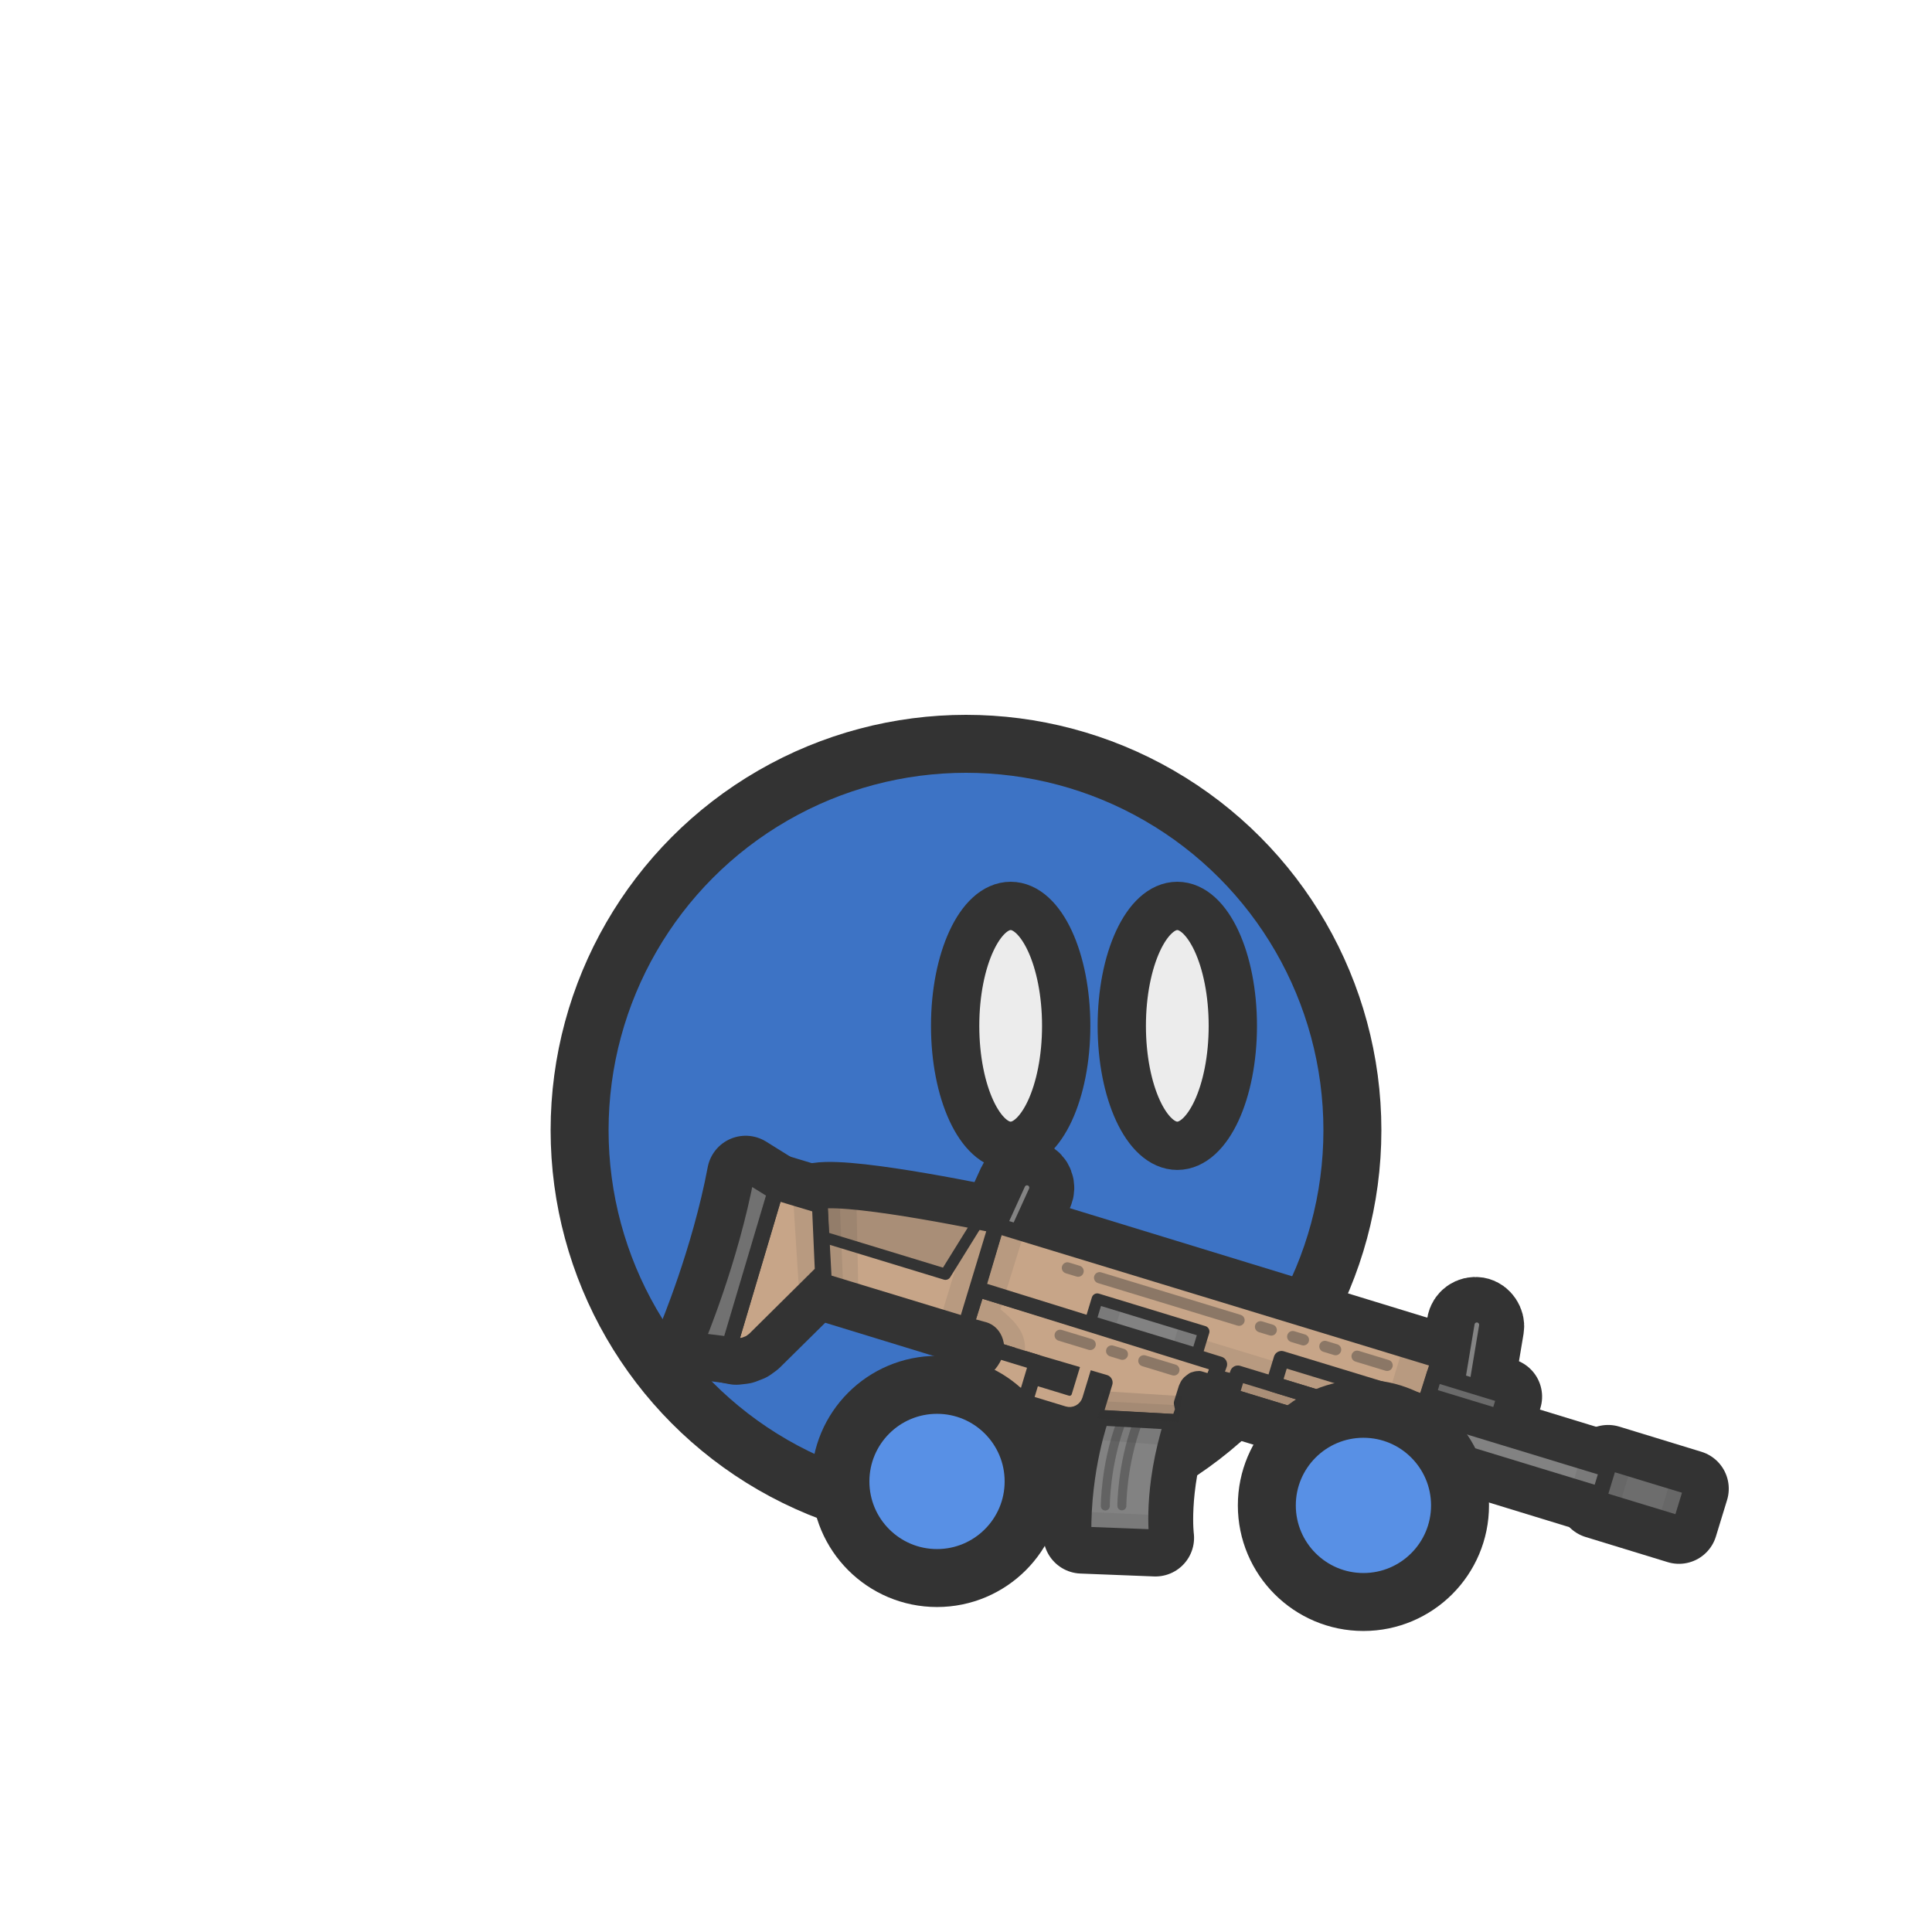 <?xml version="1.0" encoding="UTF-8" standalone="no"?>
<!-- Created with Inkscape (http://www.inkscape.org/) -->

<svg
   width="100mm"
   height="100mm"
   viewBox="0 0 100 100"
   version="1.1"
   id="svg1"
   inkscape:version="1.3 (0e150ed, 2023-07-21)"
   sodipodi:docname="pose-scar.svg"
   xmlns:inkscape="http://www.inkscape.org/namespaces/inkscape"
   xmlns:sodipodi="http://sodipodi.sourceforge.net/DTD/sodipodi-0.dtd"
   xmlns="http://www.w3.org/2000/svg"
   xmlns:svg="http://www.w3.org/2000/svg">
  <sodipodi:namedview
     id="namedview1"
     pagecolor="#ffffff"
     bordercolor="#666666"
     borderopacity="1.0"
     inkscape:showpageshadow="2"
     inkscape:pageopacity="0.0"
     inkscape:pagecheckerboard="0"
     inkscape:deskcolor="#d1d1d1"
     inkscape:document-units="mm"
     inkscape:zoom="0.89848817"
     inkscape:cx="171.39903"
     inkscape:cy="261.55047"
     inkscape:window-width="1440"
     inkscape:window-height="777"
     inkscape:window-x="0"
     inkscape:window-y="25"
     inkscape:window-maximized="1"
     inkscape:current-layer="g3" />
  <defs
     id="defs1" />
  <g
     inkscape:label="Layer 1"
     inkscape:groupmode="layer"
     id="layer1">
    <circle
       style="fill:#3d73c5;fill-opacity:1;stroke:#333333;stroke-width:3;stroke-linecap:round;stroke-linejoin:round;stroke-dasharray:none"
       id="path2"
       cx="50"
       cy="58.5"
       r="20" />
    <g
       id="g3"
       transform="translate(-0.313,4.029)"
       style="stroke-width:2.5;stroke-dasharray:none">
      <g
         id="g6">
        <ellipse
           style="fill:#ececec;fill-opacity:1;stroke:#333333;stroke-width:2.5;stroke-linecap:round;stroke-linejoin:round;stroke-dasharray:none"
           id="path3"
           cx="61.25"
           cy="49.069"
           rx="2.874"
           ry="6.208" />
        <ellipse
           style="fill:#ececec;fill-opacity:1;stroke:#333333;stroke-width:2.5;stroke-linecap:round;stroke-linejoin:round;stroke-dasharray:none"
           id="path3-0"
           cx="52.625"
           cy="49.069"
           rx="2.874"
           ry="6.208" />
      </g>
    </g>
    <g
       id="g4"
       transform="translate(-43.139,36.298)">
      <g
         id="g5"
         transform="matrix(0.111,0.034,-0.034,0.111,74.96,-15.61)">
        <path
           style="fill:none;fill-opacity:1;stroke:#333333;stroke-width:34.449;stroke-linecap:round;stroke-linejoin:round;stroke-miterlimit:4;stroke-dasharray:none;stroke-opacity:1"
           d="m 305.149,372.666 31.537,2.6e-4"
           id="path2535-7" />
        <rect
           style="fill:none;fill-opacity:1;fill-rule:evenodd;stroke:#333333;stroke-width:34.449;stroke-linecap:round;stroke-linejoin:round;stroke-miterlimit:4;stroke-dasharray:none;stroke-dashoffset:188.976;stroke-opacity:1"
           id="rect12463-8"
           width="9.068"
           height="36.937"
           x="442.168"
           y="339.249"
           ry="4.534"
           transform="rotate(-7.515)" />
        <rect
           style="fill:none;fill-opacity:1;fill-rule:evenodd;stroke:#333333;stroke-width:34.449;stroke-linecap:round;stroke-linejoin:round;stroke-miterlimit:4;stroke-dasharray:none;stroke-dashoffset:188.976;stroke-opacity:1"
           id="rect12463-1-7"
           width="9.068"
           height="36.937"
           x="-317.264"
           y="239.062"
           ry="4.534"
           transform="matrix(-0.991,-0.131,-0.131,0.991,0,0)" />
        <path
           style="fill:none;fill-opacity:1;stroke:#333333;stroke-width:34.449;stroke-linecap:butt;stroke-linejoin:round;stroke-miterlimit:4;stroke-dasharray:none;stroke-opacity:1"
           d="m 286.335,355.681 c 0,5.886 -2.478,8.828 -2.478,8.828 l -23.697,34.385 24.937,7.434 h 1.084 l 0.62,-0.155 1.704,-1.859 0.131,-0.62 -0.103,-0.274 -0.821,-1.197 -0.342,-0.479 -0.308,-0.718 v -1.129 l 0.103,-0.616 8.105,-13.713 0.513,-0.821 0.274,-0.308 0.513,-0.171 3.009,0.342 h 0.581 l 0.445,-0.308 0.205,-0.513 -0.068,-0.684 -1.573,-2.291 -0.445,-0.992 v -0.992 l 0.479,-0.821 3.317,-6.155 2.63,-0.155 -0.056,-16.021 z"
           id="path869-7"
           sodipodi:nodetypes="ccccccccccccccccccccccccccccccc" />
        <path
           style="fill:none;fill-opacity:1;stroke:#333333;stroke-width:34.449;stroke-linecap:butt;stroke-linejoin:round;stroke-miterlimit:4;stroke-dasharray:none;stroke-opacity:1"
           d="m 270.226,332.067 -0.237,-29.601 206.263,3.9e-4 -0.539,42.404 -83.475,6e-5 -0.808,-6.463 -8.613,0.326 0.319,-6.012 z"
           id="path2881-9"
           sodipodi:nodetypes="ccccccccc" />
        <path
           style="fill:none;fill-opacity:1;stroke:#333333;stroke-width:34.449;stroke-linecap:butt;stroke-linejoin:round;stroke-miterlimit:4;stroke-dasharray:none;stroke-opacity:1"
           d="m 347.371,422.969 c -8.976,-28.185 -7.693,-52.095 -7.693,-52.095 l 30.774,-7.497 c -0.332,31.642 8.65,51.22 8.65,51.22 z"
           id="path5997-1"
           sodipodi:nodetypes="ccccc" />
        <rect
           style="fill:none;fill-opacity:1;fill-rule:evenodd;stroke:#333333;stroke-width:34.449;stroke-linecap:round;stroke-linejoin:round;stroke-miterlimit:4;stroke-dasharray:none;stroke-dashoffset:188.976;stroke-opacity:1"
           id="rect11363-5"
           width="87.792"
           height="11.827"
           x="475.852"
           y="326.942"
           ry="0" />
        <rect
           style="fill:none;fill-opacity:1;fill-rule:evenodd;stroke:#333333;stroke-width:34.449;stroke-linecap:round;stroke-linejoin:round;stroke-miterlimit:4;stroke-dasharray:none;stroke-dashoffset:188.976;stroke-opacity:1"
           id="rect11621-5"
           width="38.257"
           height="17.003"
           x="562.377"
           y="323.842" />
        <rect
           style="fill:none;fill-opacity:1;fill-rule:evenodd;stroke:#333333;stroke-width:34.449;stroke-linecap:round;stroke-linejoin:round;stroke-miterlimit:4;stroke-dasharray:none;stroke-dashoffset:188.976;stroke-opacity:1"
           id="rect12125-5"
           width="32.831"
           height="9.854"
           x="476.204"
           y="308.966" />
        <path
           style="fill:none;fill-opacity:1;stroke:#333333;stroke-width:34.449;stroke-linecap:butt;stroke-linejoin:round;stroke-miterlimit:4;stroke-dasharray:none;stroke-opacity:1"
           d="m 270.048,348.805 -66.238,3.4e-4 -12.29,-33.708 c 14.383,-6.986 78.468,-12.631 78.468,-12.631 z"
           id="path12702-8"
           sodipodi:nodetypes="ccccc" />
        <path
           style="fill:none;fill-opacity:1;stroke:#333333;stroke-width:34.449;stroke-linecap:butt;stroke-linejoin:round;stroke-miterlimit:4;stroke-dasharray:none;stroke-opacity:1"
           d="m 202.062,344.893 -20.384,37.834 -1.468,1.957 -2.283,1.794 -2.609,1.142 -3.425,0.326 -0.489,-70.938 20.746,-0.076 z"
           id="path14655-2" />
        <path
           style="fill:none;fill-opacity:1;stroke:#333333;stroke-width:34.449;stroke-linecap:butt;stroke-linejoin:round;stroke-miterlimit:4;stroke-dasharray:none;stroke-opacity:1"
           d="m 156.958,313.165 c 4.345,38.745 0.362,77.31 0.362,77.31 l 14.573,-2.53 -0.489,-70.938 z"
           id="path15569-9" />
      </g>
      <path
         id="rect12463"
         style="fill:#848484;fill-rule:evenodd;stroke:#333333;stroke-width:0.813;stroke-linecap:round;stroke-linejoin:round;stroke-dashoffset:188.976"
         d="m 119.666,31.754 c 0.288,0.048 0.481,0.318 0.433,0.606 l -0.531,3.192 c -0.048,0.288 -0.318,0.481 -0.606,0.433 -0.288,-0.048 -0.481,-0.318 -0.433,-0.606 l 0.531,-3.192 c 0.048,-0.288 0.318,-0.481 0.606,-0.433 z" />
      <path
         id="rect12463-1"
         style="fill:#848484;fill-rule:evenodd;stroke:#333333;stroke-width:0.813;stroke-linecap:round;stroke-linejoin:round;stroke-dashoffset:188.976"
         d="m 96.513,24.696 c -0.265,-0.121 -0.576,-0.004 -0.697,0.261 l -1.34,2.945 c -0.121,0.265 -0.004,0.576 0.261,0.697 0.265,0.121 0.576,0.004 0.697,-0.261 l 1.34,-2.945 c 0.121,-0.265 0.004,-0.576 -0.261,-0.697 z" />
      <path
         style="fill:#c7a588;fill-opacity:1;stroke:#333333;stroke-width:0.813;stroke-linecap:butt;stroke-linejoin:round;stroke-miterlimit:4;stroke-dasharray:none;stroke-opacity:1"
         d="m 94.719,33.59 c 0.006,-0.922 -0.651,-1.06 -0.651,-1.06 l -0.926,-0.255 0.586,-1.853 12.541,3.823 -0.261,0.73 -0.078,0.089 -0.093,0.055 -0.095,0.04 -0.109,0.025 -0.086,-0.015 -0.332,-0.098 -0.137,0.009 -0.159,0.046 -0.102,0.074 -0.111,0.089 -0.082,0.102 -0.083,0.177 -0.238,0.76 0.069,0.343 -0.219,0.639 -4.385,-0.234 0.553,-1.813 -3.519,-1.036 z"
         id="path2125"
         sodipodi:nodetypes="ccccccccccccccccccccccccc" />
      <rect
         style="fill:none;stroke:#c7a588;stroke-width:0.581;stroke-dasharray:none;stroke-opacity:1"
         id="rect1"
         width="3.483"
         height="2.322"
         x="101.592"
         y="3.636"
         ry="0.407"
         transform="rotate(16.954)" />
      <path
         style="fill:#c7a588;fill-opacity:1;stroke:#333333;stroke-width:0.813;stroke-linecap:butt;stroke-linejoin:round;stroke-miterlimit:4;stroke-dasharray:none;stroke-opacity:1"
         d="m 93.73,30.422 0.976,-3.296 22.909,6.984 -1.496,4.691 -9.271,-2.826 0.129,-0.745 -0.968,-0.255 0.239,-0.657 z"
         id="path2881"
         sodipodi:nodetypes="ccccccccc" />
      <path
         id="rect3899"
         style="fill:#333333;fill-opacity:0.2;fill-rule:evenodd;stroke:#333333;stroke-width:0.813;stroke-linecap:round;stroke-linejoin:round;stroke-dashoffset:188.976"
         d="m 107.21,34.787 9.267,2.825 -0.361,1.184 -9.267,-2.825 z" />
      <path
         id="rect4859"
         style="fill:#828282;fill-rule:evenodd;stroke:#333333;stroke-width:0.581;stroke-linecap:round;stroke-linejoin:round;stroke-dashoffset:188.976"
         d="m 99.933,30.938 5.516,1.682 -0.35,1.149 -5.516,-1.682 z" />
      <path
         id="rect5446"
         style="fill:#333333;fill-opacity:0.1;fill-rule:evenodd;stroke:#333333;stroke-width:0.813;stroke-linecap:round;stroke-linejoin:round;stroke-dashoffset:188.976"
         d="m 109.47,34.034 7.41,2.259 -0.402,1.32 -7.41,-2.259 z" />
      <path
         id="rect5710"
         style="fill:#333333;fill-opacity:0.4;fill-rule:evenodd;stroke:#333333;stroke-width:0;stroke-linecap:round;stroke-linejoin:round;stroke-dashoffset:188.976"
         d="m 100.138,29.559 7.219,2.201 c 0.154,0.047 0.24,0.208 0.193,0.362 -0.047,0.154 -0.208,0.24 -0.362,0.193 l -7.219,-2.201 c -0.154,-0.047 -0.24,-0.208 -0.193,-0.362 0.047,-0.154 0.208,-0.24 0.362,-0.193 z" />
      <path
         id="rect5710-4"
         style="fill:#333333;fill-opacity:0.4;fill-rule:evenodd;stroke:#333333;stroke-width:0;stroke-linecap:round;stroke-linejoin:round;stroke-dashoffset:188.976"
         d="m 108.468,32.098 0.555,0.169 c 0.154,0.047 0.24,0.208 0.193,0.362 -0.047,0.154 -0.208,0.24 -0.362,0.193 l -0.555,-0.169 c -0.154,-0.047 -0.24,-0.208 -0.193,-0.362 0.047,-0.154 0.208,-0.24 0.362,-0.193 z" />
      <path
         id="rect5710-4-7"
         style="fill:#333333;fill-opacity:0.4;fill-rule:evenodd;stroke:#333333;stroke-width:0;stroke-linecap:round;stroke-linejoin:round;stroke-dashoffset:188.976"
         d="m 110.134,32.606 0.555,0.169 c 0.154,0.047 0.24,0.208 0.193,0.362 -0.047,0.154 -0.208,0.24 -0.362,0.193 l -0.555,-0.169 c -0.154,-0.047 -0.24,-0.208 -0.193,-0.362 0.047,-0.154 0.208,-0.24 0.362,-0.193 z" />
      <path
         id="rect5710-4-7-70"
         style="fill:#333333;fill-opacity:0.4;fill-rule:evenodd;stroke:#333333;stroke-width:0;stroke-linecap:round;stroke-linejoin:round;stroke-dashoffset:188.976"
         d="m 100.763,33.351 0.555,0.169 c 0.154,0.047 0.24,0.208 0.193,0.362 -0.047,0.154 -0.208,0.24 -0.362,0.193 l -0.555,-0.169 c -0.154,-0.047 -0.24,-0.208 -0.193,-0.362 0.047,-0.154 0.208,-0.24 0.362,-0.193 z" />
      <path
         id="rect5710-4-7-70-9"
         style="fill:#333333;fill-opacity:0.4;fill-rule:evenodd;stroke:#333333;stroke-width:0;stroke-linecap:round;stroke-linejoin:round;stroke-dashoffset:188.976"
         d="m 98.472,29.051 0.555,0.169 c 0.154,0.047 0.24,0.208 0.193,0.362 -0.047,0.154 -0.208,0.24 -0.362,0.193 l -0.555,-0.169 c -0.154,-0.047 -0.24,-0.208 -0.193,-0.362 0.047,-0.154 0.208,-0.24 0.362,-0.193 z" />
      <path
         id="rect5710-4-7-7"
         style="fill:#333333;fill-opacity:0.4;fill-rule:evenodd;stroke:#333333;stroke-width:0;stroke-linecap:round;stroke-linejoin:round;stroke-dashoffset:188.976"
         d="m 111.8,33.114 0.555,0.169 c 0.154,0.047 0.24,0.208 0.193,0.362 -0.047,0.154 -0.208,0.24 -0.362,0.193 l -0.555,-0.169 c -0.154,-0.047 -0.24,-0.208 -0.193,-0.362 0.047,-0.154 0.208,-0.24 0.362,-0.193 z" />
      <path
         id="rect5710-4-7-7-3"
         style="fill:#333333;fill-opacity:0.4;fill-rule:evenodd;stroke:#333333;stroke-width:0;stroke-linecap:round;stroke-linejoin:round;stroke-dashoffset:188.976"
         d="m 113.466,33.622 1.555,0.474 c 0.154,0.047 0.24,0.208 0.193,0.362 -0.047,0.154 -0.208,0.24 -0.362,0.193 l -1.555,-0.474 c -0.154,-0.047 -0.24,-0.208 -0.193,-0.362 0.047,-0.154 0.208,-0.24 0.362,-0.193 z" />
      <path
         id="rect5710-4-7-7-3-6"
         style="fill:#333333;fill-opacity:0.4;fill-rule:evenodd;stroke:#333333;stroke-width:0;stroke-linecap:round;stroke-linejoin:round;stroke-dashoffset:188.976"
         d="m 98.097,32.539 1.555,0.474 c 0.154,0.047 0.24,0.208 0.193,0.362 -0.047,0.154 -0.208,0.24 -0.362,0.193 l -1.555,-0.474 c -0.154,-0.047 -0.24,-0.208 -0.193,-0.362 0.047,-0.154 0.208,-0.24 0.362,-0.193 z" />
      <path
         id="rect5710-4-7-7-3-6-9"
         style="fill:#333333;fill-opacity:0.4;fill-rule:evenodd;stroke:#333333;stroke-width:0;stroke-linecap:round;stroke-linejoin:round;stroke-dashoffset:188.976"
         d="m 102.429,33.859 1.555,0.474 c 0.154,0.047 0.24,0.208 0.193,0.362 -0.047,0.154 -0.208,0.24 -0.362,0.193 l -1.555,-0.474 c -0.154,-0.047 -0.24,-0.208 -0.193,-0.362 0.047,-0.154 0.208,-0.24 0.362,-0.193 z" />
      <path
         style="fill:#828282;fill-opacity:1;stroke:#333333;stroke-width:0.813;stroke-linecap:butt;stroke-linejoin:round;stroke-miterlimit:4;stroke-dasharray:none;stroke-opacity:1"
         d="m 99.22,43.13 c -0.043,-3.434 0.91,-6.046 0.91,-6.046 l 3.672,0.209 c -1.108,3.503 -0.774,5.982 -0.774,5.982 z"
         id="path5997"
         sodipodi:nodetypes="ccccc" />
      <path
         style="fill:#333333;fill-opacity:0.1;stroke:#000000;stroke-width:0;stroke-linecap:butt;stroke-linejoin:miter;stroke-miterlimit:4;stroke-dasharray:none;stroke-opacity:1"
         d="m 96.03,27.901 -1.11,3.568 c 1.248,1.008 1.382,1.621 1.218,2.651 L 94.719,33.59 94.675,32.947 93.727,32.384 93.143,32.275 94.66,27.275 Z"
         id="path8076"
         sodipodi:nodetypes="ccccccccc" />
      <path
         style="fill:#333333;fill-opacity:0.1;stroke:#000000;stroke-width:0;stroke-linecap:butt;stroke-linejoin:miter;stroke-miterlimit:4;stroke-dasharray:none;stroke-opacity:1"
         d="m 99.769,37.074 0.288,-0.853 4.315,0.231 -0.218,0.856 z"
         id="path8958" />
      <path
         style="fill:#333333;fill-opacity:0.15;stroke:#000000;stroke-width:0;stroke-linecap:butt;stroke-linejoin:miter;stroke-miterlimit:4;stroke-dasharray:none;stroke-opacity:1"
         d="m 104.328,35.968 -0.174,1.34 -4.204,-0.175 0.266,-1.427 z"
         id="path8993" />
      <path
         id="rect9726"
         style="fill:#333333;fill-opacity:0.1;fill-rule:evenodd;stroke:#333333;stroke-width:0;stroke-linecap:round;stroke-linejoin:round;stroke-dashoffset:188.976"
         d="m 100.253,31.036 0.624,0.19 c 0.178,0.054 0.277,0.241 0.223,0.418 l -0.209,0.685 c -0.054,0.178 -0.241,0.277 -0.418,0.223 l -0.624,-0.19 c -0.178,-0.054 -0.277,-0.241 -0.223,-0.418 l 0.209,-0.685 c 0.054,-0.178 0.241,-0.277 0.418,-0.223 z" />
      <path
         id="rect9726-9"
         style="fill:#333333;fill-opacity:0.1;fill-rule:evenodd;stroke:#333333;stroke-width:0;stroke-linecap:round;stroke-linejoin:round;stroke-dashoffset:188.976"
         d="m 104.504,32.332 0.624,0.19 c 0.178,0.054 0.277,0.241 0.223,0.418 l -0.209,0.685 c -0.054,0.178 -0.241,0.277 -0.418,0.223 l -0.624,-0.19 c -0.178,-0.054 -0.277,-0.241 -0.223,-0.418 l 0.209,-0.685 c 0.054,-0.178 0.241,-0.277 0.418,-0.223 z" />
      <path
         id="rect9905"
         style="fill:#333333;fill-opacity:0.1;fill-rule:evenodd;stroke:#333333;stroke-width:0;stroke-linecap:round;stroke-linejoin:round;stroke-dashoffset:188.976"
         d="m 116.032,33.692 1.243,0.379 c 0.178,0.054 0.277,0.241 0.223,0.418 l -1.2,3.935 c -0.054,0.178 -0.241,0.277 -0.418,0.223 l -1.243,-0.379 c -0.178,-0.054 -0.277,-0.241 -0.223,-0.418 l 1.2,-3.935 c 0.054,-0.178 0.241,-0.277 0.418,-0.223 z" />
      <path
         style="fill:#333333;fill-opacity:0.1;stroke:#000000;stroke-width:0;stroke-linecap:butt;stroke-linejoin:miter;stroke-miterlimit:4;stroke-dasharray:none;stroke-opacity:1"
         d="m 105.353,33.025 3.88,1.183 -0.166,1.146 -1.585,-0.514 -0.506,0.39 -0.968,-0.255 0.239,-0.657 -1.204,-0.371 z"
         id="path10056" />
      <path
         style="fill:#333333;fill-opacity:0.1;stroke:#000000;stroke-width:0;stroke-linecap:butt;stroke-linejoin:miter;stroke-miterlimit:4;stroke-dasharray:none;stroke-opacity:1"
         d="m 99.22,43.13 3.808,0.145 -0.008,-1.151 -3.837,-0.176 z"
         id="path10713" />
      <path
         style="fill:#333333;fill-opacity:0.1;stroke:#000000;stroke-width:0;stroke-linecap:butt;stroke-linejoin:miter;stroke-miterlimit:4;stroke-dasharray:none;stroke-opacity:1"
         d="m 100.13,37.083 3.672,0.209 -0.401,1.207 -3.554,-0.275 z"
         id="path10814" />
      <path
         style="fill:none;stroke:#333333;stroke-width:0.464;stroke-linecap:round;stroke-linejoin:miter;stroke-miterlimit:4;stroke-dasharray:none;stroke-opacity:0.4"
         d="m 101.148,37.386 c -0.806,2.195 -0.798,4.268 -0.798,4.268"
         id="path10849"
         sodipodi:nodetypes="cc" />
      <path
         style="fill:none;stroke:#333333;stroke-width:0.464;stroke-linecap:round;stroke-linejoin:miter;stroke-miterlimit:4;stroke-dasharray:none;stroke-opacity:0.4"
         d="m 102.005,37.377 c -0.806,2.195 -0.798,4.268 -0.798,4.268"
         id="path10849-5"
         sodipodi:nodetypes="cc" />
      <path
         id="rect11363"
         style="fill:#828282;fill-rule:evenodd;stroke:#333333;stroke-width:0.813;stroke-linecap:round;stroke-linejoin:round;stroke-dashoffset:188.976"
         d="m 116.741,36.815 9.751,2.973 -0.4,1.314 -9.751,-2.973 z" />
      <path
         id="rect11621"
         style="fill:#6d6d6d;fill-rule:evenodd;stroke:#333333;stroke-width:0.813;stroke-linecap:round;stroke-linejoin:round;stroke-dashoffset:188.976"
         d="m 126.456,39.4 4.249,1.295 -0.576,1.888 -4.249,-1.295 z" />
      <path
         id="rect11849"
         style="fill:#333333;fill-opacity:0.1;fill-rule:evenodd;stroke:#333333;stroke-width:0;stroke-linecap:round;stroke-linejoin:round;stroke-dashoffset:188.976"
         d="m 116.769,36.866 1.387,0.423 -0.397,1.302 -1.387,-0.423 z" />
      <path
         id="rect11849-4"
         style="fill:#333333;fill-opacity:0.1;fill-rule:evenodd;stroke:#333333;stroke-width:0;stroke-linecap:round;stroke-linejoin:round;stroke-dashoffset:188.976"
         d="m 124.904,39.316 1.585,0.483 -0.397,1.302 -1.585,-0.483 z" />
      <path
         id="rect12019"
         style="fill:#333333;fill-opacity:0.1;fill-rule:evenodd;stroke:#333333;stroke-width:0;stroke-linecap:round;stroke-linejoin:round;stroke-dashoffset:188.976"
         d="m 129.597,40.358 1.109,0.338 -0.585,1.919 -1.109,-0.338 z" />
      <path
         id="rect12021"
         style="fill:#333333;fill-opacity:0.1;fill-rule:evenodd;stroke:#333333;stroke-width:0;stroke-linecap:round;stroke-linejoin:round;stroke-dashoffset:188.976"
         d="m 126.456,39.4 1.082,0.33 -0.542,1.779 -1.082,-0.33 z" />
      <path
         id="rect12125"
         style="fill:#6a6a6a;fill-rule:evenodd;stroke:#333333;stroke-width:0.813;stroke-linecap:round;stroke-linejoin:round;stroke-dashoffset:188.976"
         d="m 117.389,34.83 3.646,1.112 -0.334,1.094 -3.646,-1.112 z" />
      <path
         style="fill:#c7a588;fill-opacity:1;stroke:#333333;stroke-width:0.813;stroke-linecap:butt;stroke-linejoin:round;stroke-miterlimit:4;stroke-dasharray:none;stroke-opacity:1"
         d="m 93.143,32.275 -7.357,-2.243 -0.224,-4.16 c 1.834,-0.289 9.143,1.254 9.143,1.254 z"
         id="path12702"
         sodipodi:nodetypes="ccccc" />
      <path
         id="rect13420"
         style="fill:#333333;fill-opacity:0.1;fill-rule:evenodd;stroke:#333333;stroke-width:0;stroke-linecap:round;stroke-linejoin:round;stroke-dashoffset:188.976"
         d="m 93.918,26.842 0.303,0.092 c 0.279,0.085 0.435,0.378 0.35,0.657 l -1.274,4.179 c -0.085,0.279 -0.378,0.435 -0.657,0.35 l -0.303,-0.092 c -0.279,-0.085 -0.435,-0.378 -0.35,-0.657 l 1.274,-4.179 c 0.085,-0.279 0.378,-0.435 0.657,-0.35 z" />
      <path
         style="fill:#333333;fill-opacity:0.1;stroke:#000000;stroke-width:0;stroke-linecap:butt;stroke-linejoin:miter;stroke-miterlimit:4;stroke-dasharray:none;stroke-opacity:1"
         d="m 85.563,25.872 0.224,4.16 1.779,0.493 -0.095,-4.524 z"
         id="path13902" />
      <path
         style="fill:#333333;fill-opacity:0.1;stroke:#000000;stroke-width:0;stroke-linecap:butt;stroke-linejoin:miter;stroke-miterlimit:4;stroke-dasharray:none;stroke-opacity:1"
         d="m 85.786,30.032 0.994,0.29 -0.173,-4.326 -1.044,-0.123 z"
         id="path14003" />
      <path
         style="fill:none;stroke:#333333;stroke-width:0.581;stroke-linecap:butt;stroke-linejoin:round;stroke-miterlimit:4;stroke-dasharray:none;stroke-opacity:1"
         d="m 85.861,27.762 6.215,1.895 1.538,-2.478"
         id="path14169" />
      <path
         style="fill:#333333;fill-opacity:0.2;stroke:#000000;stroke-width:0;stroke-linecap:butt;stroke-linejoin:miter;stroke-miterlimit:4;stroke-dasharray:none;stroke-opacity:1"
         d="m 85.861,27.762 -0.298,-1.89 8.052,1.306 -1.538,2.478 z"
         id="path14386" />
      <path
         style="fill:#c7a588;fill-opacity:1;stroke:#333333;stroke-width:0.813;stroke-linecap:butt;stroke-linejoin:round;stroke-miterlimit:4;stroke-dasharray:none;stroke-opacity:1"
         d="m 85.725,29.538 -3.545,3.512 -0.229,0.168 -0.314,0.122 -0.328,0.038 -0.391,-0.08 2.348,-7.895 2.307,0.694 z"
         id="path14655" />
      <path
         style="fill:#333333;fill-opacity:0.1;stroke:#000000;stroke-width:0;stroke-linecap:butt;stroke-linejoin:miter;stroke-miterlimit:4;stroke-dasharray:none;stroke-opacity:1"
         d="m 85.571,26.097 0.154,3.441 -1.216,1.181 -0.316,-4.988 z"
         id="path15140" />
      <path
         style="fill:#717171;fill-opacity:1;stroke:#333333;stroke-width:0.813;stroke-linecap:butt;stroke-linejoin:round;stroke-miterlimit:4;stroke-dasharray:none;stroke-opacity:1"
         d="m 81.789,24.487 c -0.829,4.45 -2.577,8.599 -2.577,8.599 l 1.704,0.212 2.348,-7.895 z"
         id="path15569" />
      <path
         style="fill:#c7a588;fill-opacity:1;stroke:#333333;stroke-width:0.813;stroke-linecap:butt;stroke-linejoin:round;stroke-miterlimit:4;stroke-dasharray:none;stroke-opacity:1"
         d="m 94.719,33.59 c -0.199,0.654 -0.574,0.897 -0.574,0.897 l -3.796,3.017 2.518,1.67 0.12,0.037 0.074,0.004 0.252,-0.149 0.036,-0.064 -0.002,-0.034 -0.051,-0.161 -0.022,-0.065 -0.01,-0.09 0.038,-0.125 0.032,-0.065 1.364,-1.249 0.085,-0.074 0.041,-0.025 0.063,-0.002 0.323,0.14 0.065,0.02 0.06,-0.019 0.04,-0.05 0.016,-0.078 -0.097,-0.308 -0.016,-0.125 0.034,-0.11 0.081,-0.075 0.577,-0.571 0.297,0.072 0.536,-1.781 z"
         id="path869"
         sodipodi:nodetypes="ccccccccccccccccccccccccccccccc" />
      <path
         id="rect8607"
         style="fill:#333333;fill-opacity:0.15;fill-rule:evenodd;stroke:#333333;stroke-width:0;stroke-linecap:round;stroke-linejoin:round;stroke-dashoffset:188.976"
         d="m 94.68,35.325 0.254,0.323 c 0.095,0.12 0.075,0.294 -0.045,0.39 l -1.839,1.477 c -0.119,0.096 -0.292,0.076 -0.386,-0.044 l -0.254,-0.323 c -0.095,-0.12 -0.075,-0.294 0.045,-0.39 l 1.839,-1.477 c 0.119,-0.096 0.292,-0.076 0.386,0.044 z" />
      <path
         style="fill:#333333;fill-opacity:0.1;stroke:#000000;stroke-width:0;stroke-linecap:butt;stroke-linejoin:miter;stroke-miterlimit:4;stroke-dasharray:none;stroke-opacity:1"
         d="m 90.349,37.503 0.789,-0.594 2.197,1.552 -0.348,0.749 z"
         id="path8890" />
    </g>
    <circle
       style="fill:#5890e5;fill-opacity:1;stroke:#333333;stroke-width:3;stroke-linecap:round;stroke-linejoin:round;stroke-dasharray:none"
       id="path1-5-3"
       cx="70.571"
       cy="77.919"
       r="5" />
    <circle
       style="fill:#5890e5;fill-opacity:1;stroke:#333333;stroke-width:3;stroke-linecap:round;stroke-linejoin:round;stroke-dasharray:none"
       id="path1-5-3-6"
       cx="48.5"
       cy="76.679"
       r="5" />
  </g>
</svg>
